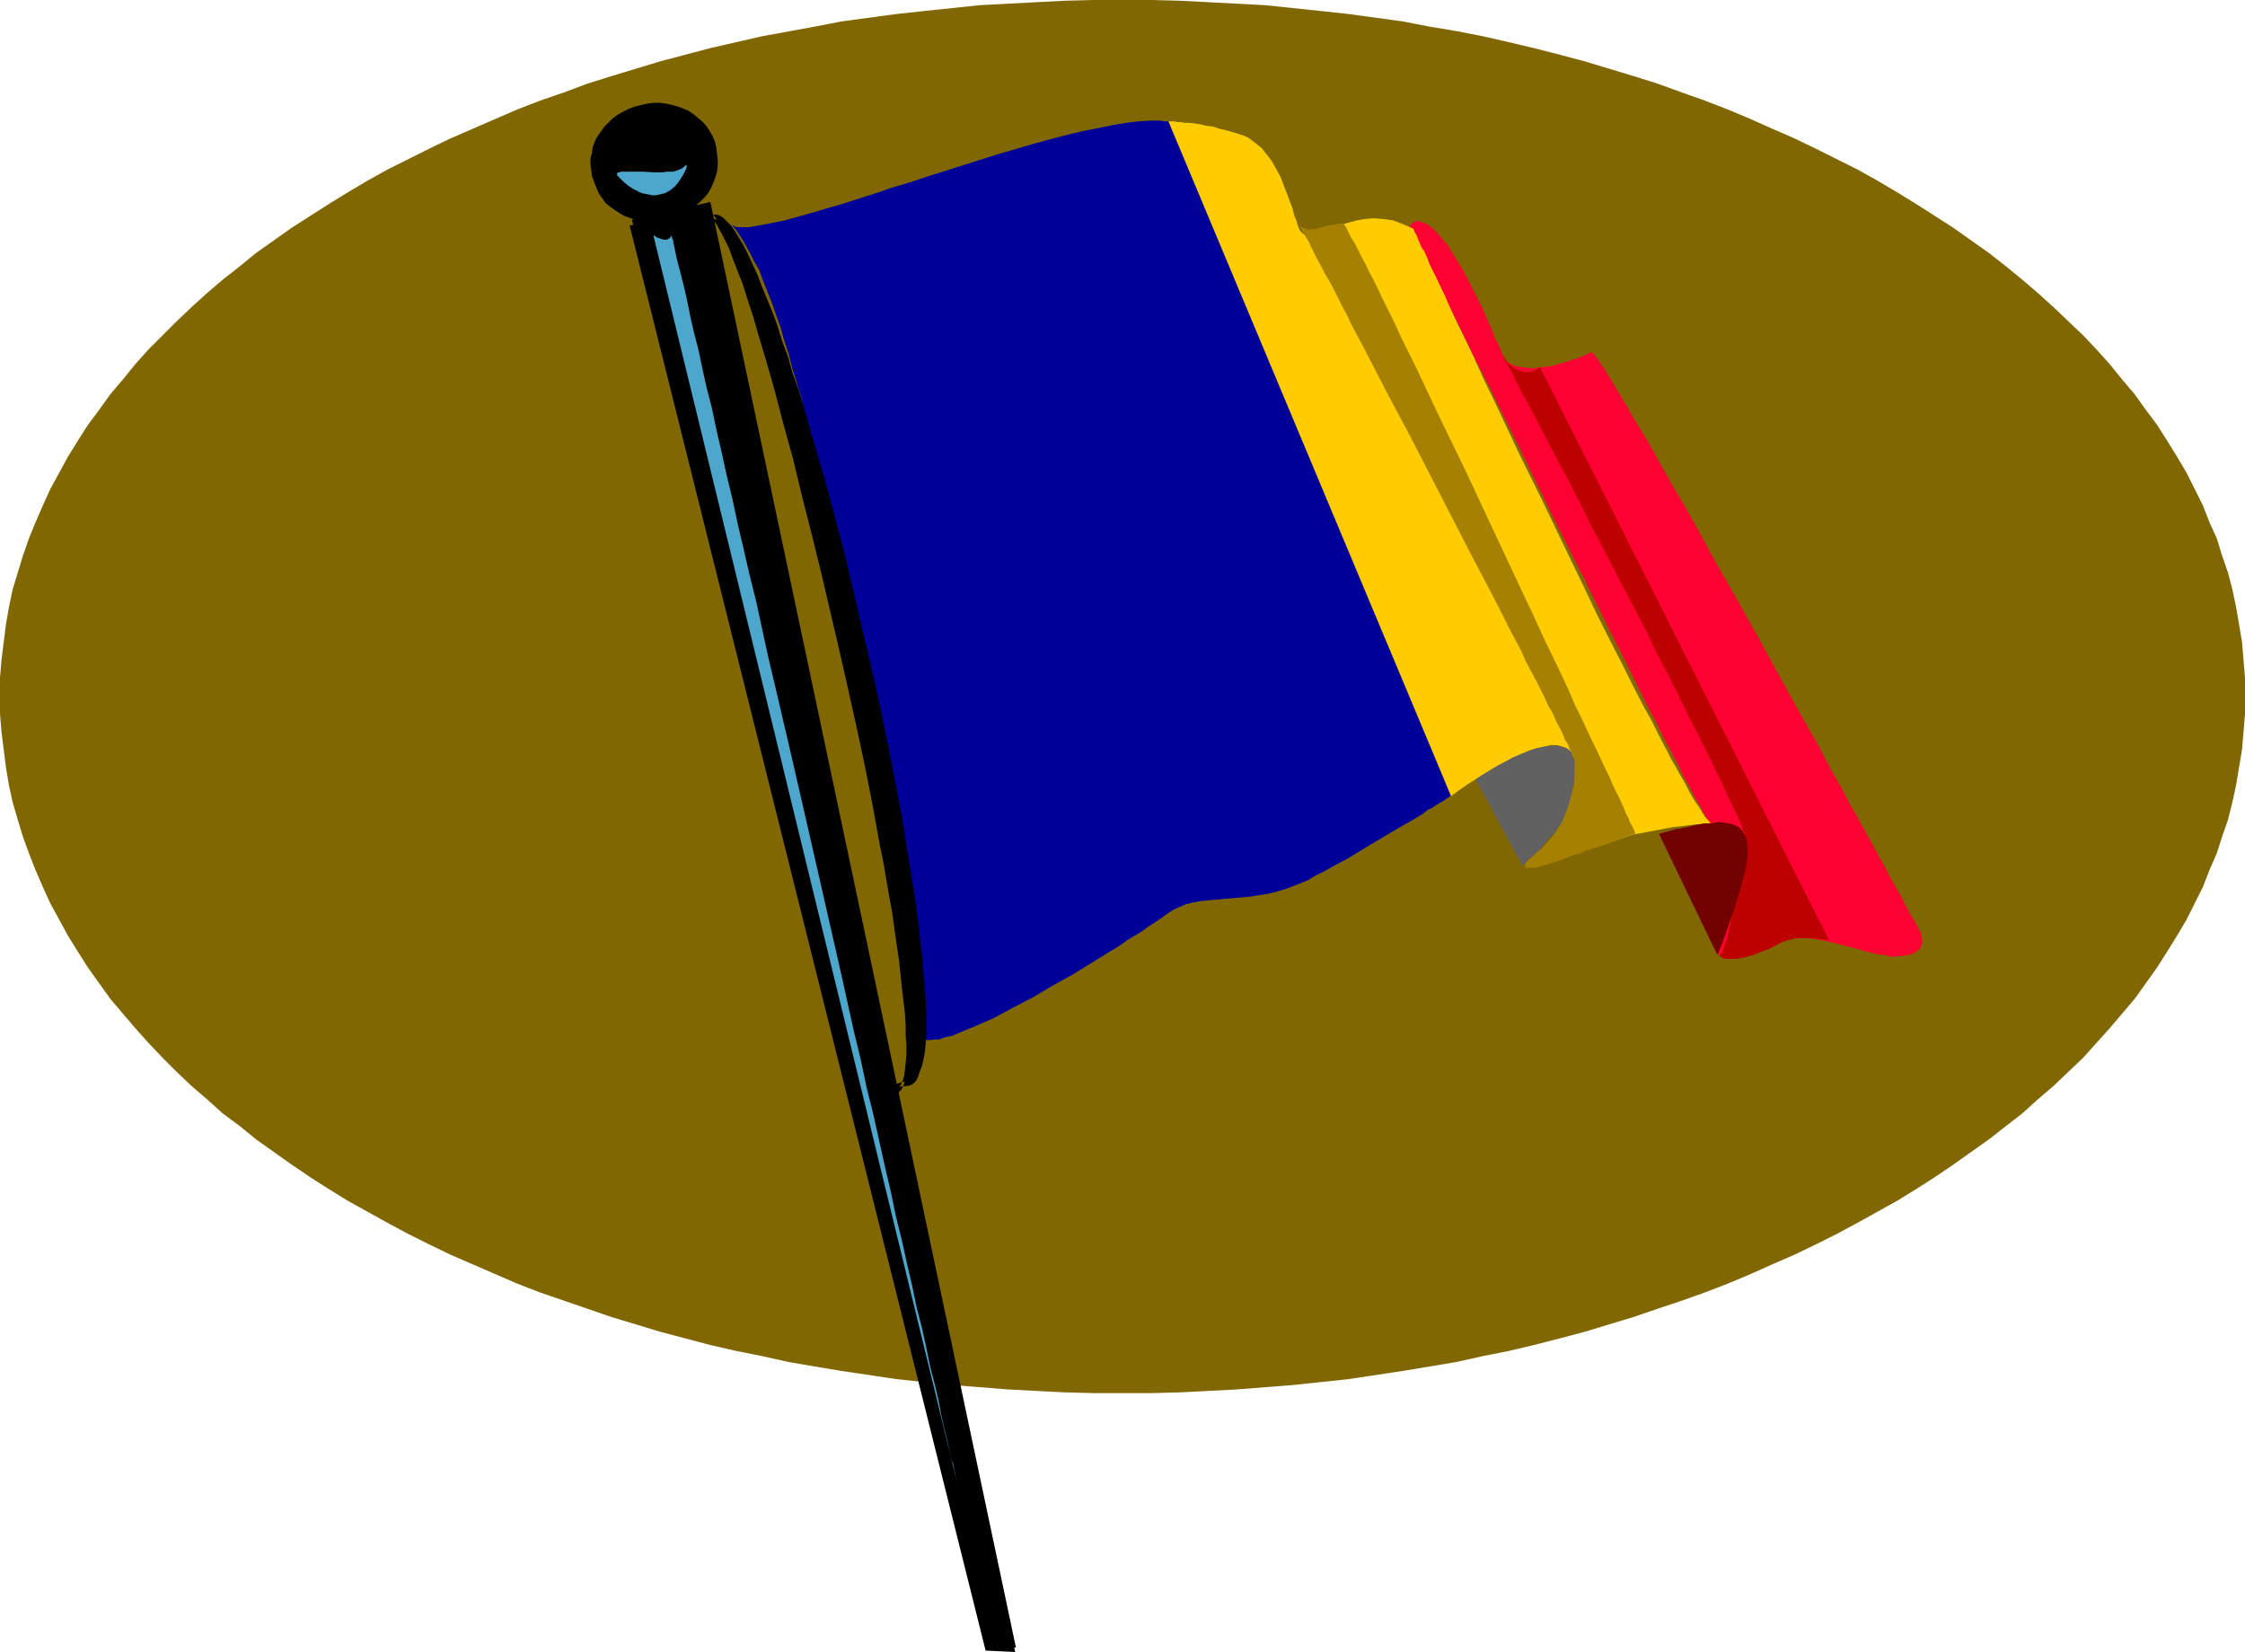<?xml version="1.0" encoding="UTF-8" standalone="no"?>
<svg
   version="1.0"
   width="129.724mm"
   height="95.48mm"
   id="svg16"
   sodipodi:docname="Romania 2.wmf"
   xmlns:inkscape="http://www.inkscape.org/namespaces/inkscape"
   xmlns:sodipodi="http://sodipodi.sourceforge.net/DTD/sodipodi-0.dtd"
   xmlns="http://www.w3.org/2000/svg"
   xmlns:svg="http://www.w3.org/2000/svg">
  <sodipodi:namedview
     id="namedview16"
     pagecolor="#ffffff"
     bordercolor="#000000"
     borderopacity="0.25"
     inkscape:showpageshadow="2"
     inkscape:pageopacity="0.0"
     inkscape:pagecheckerboard="0"
     inkscape:deskcolor="#d1d1d1"
     inkscape:document-units="mm" />
  <defs
     id="defs1">
    <pattern
       id="WMFhbasepattern"
       patternUnits="userSpaceOnUse"
       width="6"
       height="6"
       x="0"
       y="0" />
  </defs>
  <path
     style="fill:#806701;fill-opacity:1;fill-rule:evenodd;stroke:none"
     d="m 245.147,304.306 h 6.302 l 6.302,-0.162 6.302,-0.323 6.141,-0.323 6.141,-0.485 6.141,-0.485 6.141,-0.646 5.979,-0.646 11.797,-1.778 5.818,-0.97 5.818,-0.97 5.818,-1.293 5.656,-1.131 5.494,-1.293 5.656,-1.454 5.494,-1.454 5.333,-1.616 5.333,-1.616 5.171,-1.778 5.333,-1.778 5.01,-1.778 5.01,-1.939 5.01,-2.101 4.686,-2.101 4.848,-2.101 4.686,-2.262 4.525,-2.263 4.525,-2.424 4.363,-2.424 4.363,-2.424 4.202,-2.586 4.04,-2.586 4.04,-2.747 3.878,-2.747 3.878,-2.747 3.717,-2.909 3.555,-2.747 3.394,-3.071 3.394,-2.909 3.232,-3.071 3.232,-3.071 2.909,-3.232 2.909,-3.232 2.747,-3.232 2.747,-3.232 2.424,-3.394 2.424,-3.394 2.262,-3.555 2.101,-3.394 2.101,-3.555 1.778,-3.555 1.778,-3.555 1.454,-3.717 1.616,-3.717 1.131,-3.555 1.293,-3.717 0.97,-3.879 0.808,-3.717 0.646,-3.879 0.646,-3.879 0.323,-3.879 0.323,-3.879 v -3.879 -4.04 l -0.323,-3.879 -0.323,-3.879 -0.646,-3.879 -0.646,-3.717 -0.808,-3.879 -0.97,-3.717 -1.293,-3.717 -1.131,-3.717 -1.616,-3.555 -1.454,-3.717 -1.778,-3.555 -1.778,-3.555 -2.101,-3.555 -2.101,-3.394 -2.262,-3.555 -2.424,-3.232 -2.424,-3.394 -2.747,-3.232 -2.747,-3.394 -2.909,-3.232 -2.909,-3.071 -3.232,-3.071 -3.232,-3.071 -3.394,-3.071 -3.394,-2.909 -3.555,-2.909 -3.717,-2.909 -3.878,-2.747 -3.878,-2.747 -4.04,-2.586 -4.04,-2.586 -4.202,-2.586 -4.363,-2.586 -4.363,-2.424 -4.525,-2.262 -4.525,-2.262 -4.686,-2.262 -4.848,-2.101 -4.686,-2.101 -5.01,-2.101 -5.01,-1.939 -5.01,-1.778 -5.333,-1.939 -5.171,-1.616 -5.333,-1.616 -5.333,-1.616 -5.494,-1.454 -5.656,-1.454 -5.494,-1.293 -5.656,-1.293 -5.818,-1.131 -5.818,-0.97 -5.818,-1.131 -11.797,-1.616 -5.979,-0.646 -6.141,-0.646 -6.141,-0.646 -6.141,-0.323 -6.141,-0.323 -6.302,-0.323 L 251.449,0 h -6.302 -6.302 l -6.302,0.162 -6.302,0.323 -6.141,0.323 -6.141,0.323 -6.141,0.646 -6.141,0.646 -5.979,0.646 -11.958,1.616 -5.818,1.131 -11.474,2.101 -11.312,2.586 -5.494,1.454 -5.494,1.454 -5.333,1.616 -5.333,1.616 -5.171,1.616 -5.171,1.939 -5.171,1.778 -5.01,1.939 -4.848,2.101 -4.848,2.101 -4.848,2.101 -4.686,2.262 -4.525,2.262 -4.525,2.262 -4.363,2.424 -4.363,2.586 -4.202,2.586 -4.04,2.586 -4.04,2.586 -3.878,2.747 -3.878,2.747 -3.555,2.909 -3.717,2.909 -3.394,2.909 -3.394,3.071 -3.232,3.071 -3.07,3.071 -3.07,3.071 -2.909,3.232 -2.747,3.394 -2.747,3.232 -2.424,3.394 -2.424,3.232 -2.262,3.555 -2.101,3.394 -1.939,3.555 -1.939,3.555 -1.616,3.555 -1.616,3.717 -1.454,3.555 -1.293,3.717 -1.131,3.717 -1.131,3.717 -0.808,3.879 -0.646,3.717 -0.485,3.879 -0.485,3.879 L 0,148.032 v 4.04 3.879 l 0.323,3.879 0.485,3.879 0.485,3.879 0.646,3.879 0.808,3.717 1.131,3.879 1.131,3.717 1.293,3.555 1.454,3.717 1.616,3.717 1.616,3.555 1.939,3.555 1.939,3.555 2.101,3.394 2.262,3.555 2.424,3.394 2.424,3.394 2.747,3.232 2.747,3.232 2.909,3.232 3.07,3.232 3.07,3.071 3.232,3.071 3.394,2.909 3.394,3.071 3.717,2.747 3.555,2.909 3.878,2.747 3.878,2.747 4.04,2.747 4.04,2.586 4.202,2.586 4.363,2.424 4.363,2.424 4.525,2.424 4.525,2.263 4.686,2.262 4.848,2.101 4.848,2.101 4.848,2.101 5.01,1.939 5.171,1.778 5.171,1.778 5.171,1.778 5.333,1.616 5.333,1.616 5.494,1.454 5.494,1.454 5.656,1.293 5.656,1.131 5.818,1.293 5.656,0.97 5.818,0.97 11.958,1.778 5.979,0.646 6.141,0.646 6.141,0.485 6.141,0.485 6.141,0.323 6.302,0.323 6.302,0.162 z"
     id="path1" />
  <path
     style="fill:#000000;fill-opacity:1;fill-rule:evenodd;stroke:none"
     d="m 145.763,47.997 1.454,-0.323 1.293,-0.485 1.293,-0.646 0.97,-0.808 1.131,-0.808 0.97,-0.808 0.97,-0.97 0.808,-0.97 0.646,-1.131 0.485,-1.131 0.485,-1.293 0.323,-1.131 0.162,-1.293 v -1.293 l -0.162,-1.293 -0.162,-1.454 -0.323,-1.293 -0.485,-1.131 -0.646,-1.131 -0.646,-0.97 -0.808,-0.97 -0.97,-0.808 -0.97,-0.808 -1.131,-0.808 -1.131,-0.485 -1.293,-0.485 -1.131,-0.323 -1.454,-0.323 -1.293,-0.162 h -1.293 l -1.454,0.162 -1.454,0.323 -1.293,0.323 -1.293,0.485 -1.293,0.646 -1.131,0.646 -1.131,0.808 -0.97,0.97 -0.808,0.808 -0.808,1.131 -0.808,1.131 -0.485,0.97 -0.485,1.293 -0.162,1.293 -0.323,1.131 v 1.293 l 0.162,1.293 0.162,1.293 0.485,1.293 0.485,1.293 0.485,1.131 0.808,1.131 0.646,0.97 0.97,0.808 1.131,0.808 0.97,0.646 1.131,0.646 1.293,0.485 1.131,0.323 1.454,0.162 1.293,0.162 h 1.293 l 1.454,-0.162 z"
     id="path2" />
  <path
     style="fill:#000000;fill-opacity:1;fill-rule:evenodd;stroke:none"
     d="M 221.715,360.868 154.651,45.25 137.521,49.29 215.251,360.545 Z"
     id="path3" />
  <path
     style="fill:#4da6cc;fill-opacity:1;fill-rule:evenodd;stroke:none"
     d="m 142.531,52.522 0.323,0.162 0.323,0.323 0.97,0.323 0.646,0.162 h 0.646 l 0.485,-0.323 0.485,-0.646 v 0.162 0 l 0.162,0.323 v 0.323 l 0.162,0.323 0.162,0.646 0.162,0.485 0.323,1.454 0.162,0.97 0.485,1.939 0.485,2.424 0.646,2.586 0.646,2.909 0.808,3.232 0.808,3.394 0.808,3.879 0.97,3.879 0.97,4.363 0.97,4.363 1.131,4.687 1.131,4.848 1.131,5.171 1.131,5.171 1.293,5.333 1.293,5.656 1.293,5.656 1.293,5.818 1.454,5.979 1.293,5.979 1.454,6.141 2.747,12.444 2.909,12.605 5.979,25.534 2.909,12.605 2.747,12.444 1.454,6.141 1.293,5.979 1.293,5.979 1.454,5.818 1.293,5.656 1.293,5.656 1.131,5.333 1.293,5.333 1.131,5.01 1.131,4.848 0.97,4.687 1.131,4.525 0.97,4.202 0.808,4.04 0.808,3.717 0.97,3.555 0.646,3.232 0.646,2.909 0.646,2.586 0.485,2.424 0.485,1.939 0.323,0.97 0.162,0.808 v 0.646 l 0.323,0.646 v 0.485 l 0.162,0.485 v 0.323 0.162 l 0.162,0.162 v 0.162 z"
     id="path4" />
  <path
     style="fill:#000000;fill-opacity:1;fill-rule:evenodd;stroke:none"
     d="m 155.459,47.997 0.646,-0.162 0.808,0.323 0.808,0.485 0.808,0.646 0.808,0.97 0.97,1.293 0.808,1.454 0.97,1.778 0.97,1.939 1.131,2.101 0.97,2.424 1.131,2.424 0.97,2.747 1.131,2.909 1.131,3.071 1.131,3.232 1.131,3.394 1.131,3.394 1.131,3.717 1.131,3.717 1.131,3.879 1.131,3.879 2.424,8.242 2.262,8.565 2.262,8.727 2.101,8.888 2.101,8.888 2.101,9.05 1.939,8.888 1.778,8.888 1.616,8.565 0.646,4.202 0.808,4.04 0.646,4.04 0.646,4.04 0.485,3.717 0.485,3.717 0.485,3.717 0.485,3.394 0.323,3.232 0.323,3.232 0.162,3.071 0.162,2.747 0.162,2.747 v 4.848 l -0.162,1.939 -0.162,1.939 -0.162,1.616 -0.485,1.454 -0.323,1.131 -0.485,0.97 -0.646,0.646 -0.646,0.323 -0.808,0.162 h -0.646 l -0.808,0.162 -0.97,0.485 -0.97,0.323 -1.939,1.131 -0.808,0.485 -0.646,0.485 -0.646,0.323 -0.323,0.485 v 0.162 h 0.162 v 0 h 0.323 l 0.323,-0.162 0.485,-0.162 0.646,-0.162 0.646,-0.323 0.808,-0.323 0.808,-0.485 1.131,-0.485 0.646,-0.485 0.646,-0.646 0.485,-0.97 0.485,-1.293 0.323,-1.293 0.162,-1.616 0.162,-1.778 0.162,-2.101 0.162,-2.101 v -2.424 l -0.162,-2.424 -0.162,-2.747 -0.162,-2.747 -0.323,-3.071 -0.323,-3.071 -0.485,-3.232 -0.485,-3.394 -0.485,-3.555 -0.485,-3.555 -0.646,-3.717 -0.646,-3.879 -0.646,-3.879 -1.454,-7.919 -1.616,-8.242 -1.778,-8.404 -1.939,-8.565 -1.939,-8.565 -4.202,-17.292 -2.101,-8.242 -2.262,-8.404 -2.101,-7.919 -2.101,-7.596 -1.131,-3.879 -0.97,-3.555 -1.131,-3.394 -0.97,-3.394 -0.97,-3.232 -1.131,-3.071 -0.97,-3.071 -0.808,-2.747 -0.97,-2.747 -0.808,-2.586 -0.97,-2.262 -0.808,-2.101 -0.808,-2.101 -0.646,-1.778 -0.808,-1.616 -0.646,-1.293 -0.646,-1.131 -0.485,-0.97 -0.646,-0.808 z"
     id="path5" />
  <path
     style="fill:#616161;fill-opacity:1;fill-rule:evenodd;stroke:none"
     d="m 322.23,170.172 0.97,-0.97 0.97,-0.808 1.293,-0.97 1.293,-0.808 1.293,-0.646 1.454,-0.646 2.909,-1.131 3.07,-0.808 1.454,-0.323 1.454,-0.162 h 1.454 1.293 l 1.131,0.162 1.131,0.323 1.131,0.485 0.808,0.485 0.646,0.646 0.485,0.97 0.323,0.97 0.162,1.131 -0.162,1.293 -0.323,1.454 -0.646,1.616 -0.808,1.778 -0.646,0.97 -0.646,1.131 -0.808,0.97 -0.808,1.293 -0.808,1.131 -0.97,1.131 -0.97,1.293 -1.293,1.293 -1.131,1.454 -1.293,1.293 -1.454,1.454 -1.616,1.616 z"
     id="path6" />
  <path
     style="fill:#000000;fill-opacity:1;fill-rule:evenodd;stroke:none"
     d="M 221.877,359.898 155.136,44.119 138.006,47.997 215.413,359.414 Z"
     id="path7" />
  <path
     style="fill:#4da6cc;fill-opacity:1;fill-rule:evenodd;stroke:none"
     d="m 142.693,51.391 0.323,0.162 0.485,0.323 0.97,0.323 0.485,0.162 h 0.646 l 0.646,-0.323 0.485,-0.646 v 0.162 0.162 0.162 l 0.162,0.323 0.162,0.485 v 0.485 l 0.162,0.485 0.323,1.616 0.162,0.808 0.485,1.939 0.646,2.424 0.646,2.586 0.646,2.909 0.646,3.232 0.808,3.555 0.97,3.717 0.808,3.879 0.97,4.363 1.131,4.363 0.97,4.687 1.131,4.848 1.131,5.171 1.293,5.333 1.131,5.333 1.293,5.495 1.293,5.656 1.454,5.818 1.293,5.979 1.293,5.979 1.454,6.141 2.909,12.444 2.909,12.605 2.909,12.767 2.909,12.767 2.909,12.767 2.747,12.444 1.454,5.979 1.293,6.141 1.454,5.818 1.293,5.818 1.293,5.818 1.293,5.495 1.131,5.495 1.293,5.171 1.131,5.171 1.131,4.848 0.97,4.687 1.131,4.363 0.97,4.363 0.808,4.04 0.97,3.717 0.808,3.394 0.646,3.394 0.646,2.909 0.646,2.586 0.485,2.262 0.485,2.101 0.323,0.808 0.162,0.808 0.162,0.808 0.162,0.646 v 0.485 l 0.162,0.323 v 0.323 l 0.162,0.323 v 0.162 0 z"
     id="path8" />
  <path
     style="fill:#4da6cc;fill-opacity:1;fill-rule:evenodd;stroke:none"
     d="m 135.259,38.786 -0.323,-0.323 -0.162,-0.162 v -0.485 l 0.323,-0.162 0.646,-0.162 h 0.808 2.262 1.454 l 2.747,0.162 h 1.454 l 1.293,-0.162 h 1.293 l 0.97,-0.323 0.808,-0.323 0.646,-0.485 0.162,-0.162 0.162,-0.162 h 0.162 v 0 0.485 l -0.162,0.485 -0.485,0.97 -0.485,0.808 -0.646,0.97 -0.808,0.97 -0.97,0.808 -1.131,0.646 -1.293,0.323 -0.808,0.162 h -0.646 l -0.808,-0.162 -0.808,-0.162 -0.808,-0.162 -0.97,-0.485 -0.97,-0.485 -0.97,-0.646 -0.97,-0.808 z"
     id="path9" />
  <path
     style="fill:#000099;fill-opacity:1;fill-rule:evenodd;stroke:none"
     d="m 159.822,49.128 0.323,0.162 0.323,0.162 0.485,0.162 h 0.485 1.454 0.808 l 0.808,-0.162 1.939,-0.323 2.424,-0.485 2.424,-0.485 2.909,-0.808 2.909,-0.808 3.232,-0.97 3.394,-0.97 3.555,-1.131 3.555,-1.131 1.939,-0.646 1.778,-0.646 3.878,-1.131 3.878,-1.293 15.837,-5.01 3.878,-1.131 3.878,-1.131 3.555,-0.97 3.717,-0.97 3.394,-0.808 3.394,-0.646 3.07,-0.646 2.909,-0.485 2.747,-0.323 2.424,-0.162 h 2.262 l 0.97,0.162 h 0.808 l 0.162,0.162 0.323,0.323 0.162,0.485 0.485,0.808 0.323,0.808 0.485,0.97 0.646,1.293 0.646,1.293 0.646,1.616 0.808,1.616 0.808,1.778 0.808,1.939 0.97,2.101 0.97,2.262 0.97,2.262 0.97,2.424 1.131,2.586 1.131,2.586 1.131,2.747 1.293,2.747 2.424,5.818 2.586,6.141 2.586,6.303 2.747,6.464 5.494,13.252 5.494,13.575 2.747,6.464 2.747,6.464 2.586,6.303 2.424,6.141 2.424,5.818 1.131,2.747 0.97,2.747 1.131,2.586 0.97,2.586 0.97,2.263 0.97,2.424 0.808,2.101 0.808,2.101 0.808,1.939 0.646,1.778 0.808,1.454 0.485,1.616 0.485,1.293 0.485,1.293 0.323,0.97 0.485,0.808 0.162,0.646 0.162,0.485 h -0.162 l -0.162,0.162 -0.323,0.162 -0.485,0.323 -0.646,0.485 -0.646,0.323 -0.808,0.485 -0.97,0.646 -0.97,0.485 -0.97,0.808 -2.424,1.454 -2.586,1.454 -2.747,1.616 -5.656,3.394 -2.909,1.778 -2.747,1.454 -2.586,1.454 -2.262,1.131 -0.97,0.646 -1.131,0.485 -0.808,0.323 -0.808,0.323 -2.101,0.808 -2.101,0.646 -1.939,0.485 -2.101,0.323 -1.939,0.323 -1.939,0.162 -3.717,0.323 -3.555,0.323 -1.616,0.162 -1.616,0.323 -1.454,0.323 -1.454,0.646 -1.131,0.485 -1.293,0.808 -0.485,0.323 -0.808,0.646 -0.808,0.485 -1.131,0.808 -1.293,0.808 -1.293,0.97 -1.616,0.97 -1.616,0.97 -1.778,1.293 -1.939,1.131 -3.878,2.424 -4.202,2.586 -4.363,2.424 -4.363,2.586 -4.363,2.263 -4.202,2.262 -4.04,1.778 -3.555,1.454 -1.454,0.646 -1.616,0.323 -1.293,0.485 h -1.131 l -1.131,0.162 -0.808,-0.162 -0.162,-0.162 -0.162,-0.323 -0.162,-0.646 -0.162,-0.646 -0.323,-1.131 -0.162,-1.131 -0.323,-1.293 -0.323,-1.454 -0.323,-1.778 -0.323,-1.778 -0.323,-2.101 -0.485,-2.101 -0.323,-2.424 -0.485,-2.424 -0.323,-2.586 -0.485,-2.747 -0.485,-2.747 -0.485,-3.071 -0.485,-3.071 -0.485,-3.071 -0.485,-3.232 -0.646,-3.394 -1.131,-6.949 -0.646,-3.555 -0.646,-3.555 -1.131,-7.434 -1.454,-7.596 -1.293,-7.757 -2.909,-15.514 -1.616,-7.757 -1.454,-7.757 -1.778,-7.596 -1.616,-7.272 -1.778,-7.111 -1.616,-6.949 -0.97,-3.232 -0.97,-3.071 -0.808,-3.232 -0.97,-2.909 -0.808,-2.909 -0.97,-2.747 -0.97,-2.747 -0.97,-2.424 -0.97,-2.424 -0.808,-2.262 -1.131,-1.939 -0.97,-1.939 -0.97,-1.778 -0.97,-1.616 -0.97,-1.454 z"
     id="path10" />
  <path
     style="fill:#ff0032;fill-opacity:1;fill-rule:evenodd;stroke:none"
     d="m 308.009,49.452 -0.162,0.323 -0.162,0.162 v 0.162 h -0.162 l 0.162,-0.323 0.162,-0.323 0.323,-0.485 0.646,-0.485 0.323,-0.162 h 0.97 l 0.646,0.323 0.485,0.162 0.808,0.323 0.646,0.646 0.808,0.646 0.808,0.97 0.97,1.131 0.97,1.131 0.97,1.616 1.131,1.778 1.131,1.939 1.293,2.424 1.293,2.586 1.454,2.909 1.454,3.232 0.808,1.778 0.646,1.778 0.97,1.939 0.808,1.939 0.323,0.808 0.646,0.646 0.808,0.485 0.97,0.485 1.131,0.162 1.131,0.162 1.293,0.162 1.293,-0.162 1.454,-0.162 1.454,-0.162 2.909,-0.808 3.07,-0.97 2.909,-1.293 0.162,0.162 0.162,0.162 0.323,0.323 0.485,0.646 0.485,0.646 0.646,0.97 0.646,0.97 0.808,1.293 0.808,1.293 0.808,1.454 0.97,1.616 1.131,1.778 0.97,1.778 1.131,1.939 1.293,2.101 1.293,2.101 1.293,2.262 2.586,4.687 1.454,2.586 3.07,5.171 3.07,5.495 3.07,5.656 3.232,5.656 6.626,11.797 6.464,11.797 3.232,5.818 3.232,5.656 2.909,5.495 2.909,5.171 1.293,2.586 1.454,2.424 1.293,2.424 1.293,2.263 1.131,2.101 1.131,2.101 1.131,1.939 0.97,1.939 0.97,1.778 0.97,1.616 0.808,1.454 0.646,1.293 0.646,1.293 0.646,1.131 0.485,0.808 0.485,0.808 0.323,0.646 0.323,0.485 v 0.162 l 0.162,0.162 v 0 0.323 l 0.323,0.323 0.162,0.323 0.162,0.97 0.162,0.97 -0.162,0.646 -0.162,0.485 -0.485,0.646 -0.485,0.323 -0.808,0.485 -0.97,0.323 -1.293,0.162 -1.454,0.162 h -1.131 l -1.131,-0.323 -1.454,-0.162 -1.454,-0.323 -1.454,-0.323 -1.454,-0.485 -3.232,-0.808 -3.232,-0.808 -1.616,-0.323 -1.616,-0.323 -1.454,-0.162 h -1.293 -1.454 l -1.131,0.323 -1.293,0.323 -1.454,0.485 -5.979,2.424 -1.454,0.485 -1.293,0.323 -1.293,0.162 h -1.131 l -0.808,-0.162 -0.323,-0.323 -0.323,-0.323 -0.162,-0.323 -0.162,-0.323 v -0.646 -0.646 -0.808 l 0.162,-0.808 0.323,-0.97 0.485,-0.97 0.97,-2.586 0.97,-2.586 0.808,-2.424 0.808,-2.263 0.646,-2.101 0.485,-2.101 0.323,-1.778 0.162,-1.778 -0.162,-1.454 -0.162,-1.293 -0.646,-1.131 -0.323,-0.485 -0.323,-0.323 -0.485,-0.323 -1.293,-0.485 -0.808,-0.162 -0.808,-0.162 h -0.808 l -0.97,0.162 h -0.97 -0.162 l -0.162,-0.323 -0.323,-0.485 -0.323,-0.485 -0.485,-0.808 -0.485,-0.97 -0.646,-1.131 -0.646,-1.131 -0.808,-1.454 -0.808,-1.616 -0.97,-1.616 -0.808,-1.778 -0.97,-1.939 -1.131,-2.101 -1.131,-2.101 -1.131,-2.263 -1.131,-2.262 -1.293,-2.424 -1.293,-2.586 -1.293,-2.586 -2.586,-5.333 -2.909,-5.656 -2.909,-5.818 -2.909,-5.979 -6.141,-12.121 -5.979,-12.282 -2.909,-5.979 -2.909,-5.818 -2.747,-5.656 -2.747,-5.333 -1.293,-2.586 -1.293,-2.586 -1.131,-2.424 -1.131,-2.262 -1.131,-2.262 -1.131,-2.101 -0.97,-2.101 -0.808,-1.939 -0.97,-1.778 -0.808,-1.778 -0.808,-1.454 -0.646,-1.454 -0.646,-1.293 -0.485,-1.131 -0.485,-0.97 -0.485,-0.808 -0.162,-0.485 -0.323,-0.485 -0.162,-0.323 z"
     id="path11" />
  <path
     style="fill:#ffcc00;fill-opacity:1;fill-rule:evenodd;stroke:none"
     d="m 308.656,49.937 -1.131,-0.485 -1.131,-0.485 -2.101,-0.808 -2.262,-0.323 -1.939,-0.162 -1.939,0.162 -1.939,0.323 -1.778,0.485 -1.616,0.485 -1.454,0.485 -1.454,0.485 -1.293,0.485 -1.293,0.323 -0.97,0.323 h -0.97 l -0.808,-0.162 -0.485,-0.485 -0.323,-0.485 -0.323,-0.808 -0.323,-1.131 -0.485,-1.131 -0.323,-1.454 -0.646,-1.616 -0.646,-1.778 -0.646,-1.616 -0.646,-1.778 -0.97,-1.778 -0.97,-1.778 -1.131,-1.454 -1.131,-1.454 -1.454,-1.131 -1.454,-1.131 -1.616,-0.646 -1.616,-0.485 -1.616,-0.485 -1.454,-0.323 -1.454,-0.485 -1.454,-0.162 -1.293,-0.323 -1.131,-0.162 -1.131,-0.162 h -1.131 l -0.808,-0.162 h -0.808 l -0.646,-0.162 h -1.293 l 61.731,147.385 1.778,-1.293 1.616,-1.131 1.778,-1.131 1.454,-0.97 1.616,-0.97 1.293,-0.808 1.454,-0.808 1.293,-0.646 1.131,-0.646 1.131,-0.485 2.262,-0.97 1.939,-0.646 1.616,-0.323 1.454,-0.323 h 1.293 l 1.131,0.323 0.97,0.323 0.646,0.485 0.646,0.646 0.485,0.808 0.323,0.808 0.323,0.97 v 0.97 2.101 l -0.323,2.263 -0.323,2.101 -0.485,1.778 -0.323,0.808 -0.162,0.808 -0.162,0.485 -0.323,0.485 v 0.323 0 l -1.293,1.939 -1.454,1.616 -1.293,1.616 -1.293,1.454 -1.131,0.97 -0.97,1.131 -0.323,0.323 -0.323,0.323 -0.162,0.323 -0.162,0.162 v 0.162 l 0.162,0.162 h 0.646 l 0.485,-0.162 0.646,-0.162 0.808,-0.162 1.131,-0.323 1.131,-0.485 1.293,-0.323 1.616,-0.646 1.778,-0.485 2.101,-0.808 2.262,-0.646 2.424,-0.808 2.747,-0.97 3.394,-1.131 3.555,-0.646 3.394,-0.646 1.616,-0.323 1.454,-0.162 1.454,-0.162 1.293,-0.162 1.131,-0.162 h 1.131 0.808 l 0.646,-0.162 h 0.485 l -0.485,-0.646 -0.646,-0.646 -0.646,-0.97 -0.646,-1.131 -0.808,-1.131 -0.808,-1.293 -0.808,-1.454 -0.808,-1.616 -0.97,-1.616 -0.97,-1.778 -1.131,-1.939 -0.97,-1.939 -1.131,-2.101 -1.131,-2.263 -1.131,-2.262 -1.293,-2.263 -2.586,-5.01 -2.586,-5.171 -2.747,-5.333 -2.747,-5.495 -2.747,-5.818 -2.747,-5.656 -5.656,-11.797 -5.656,-11.474 -2.586,-5.495 -2.586,-5.495 -2.586,-5.333 -2.262,-5.01 -2.262,-4.687 -1.131,-2.262 -0.97,-2.101 -0.97,-2.101 -0.808,-1.939 -0.97,-1.939 -0.808,-1.778 -0.808,-1.616 -0.808,-1.616 -0.485,-1.293 -0.646,-1.454 -0.646,-0.97 -0.485,-1.131 -0.323,-0.808 -0.323,-0.808 -0.323,-0.485 -0.162,-0.485 z"
     id="path12" />
  <path
     style="fill:#000000;fill-opacity:1;fill-rule:evenodd;stroke:none"
     d="m 155.782,46.866 h 0.646 l 0.646,0.162 0.808,0.485 0.808,0.808 0.97,0.97 0.808,1.131 0.97,1.616 0.97,1.616 0.97,1.939 0.97,2.101 1.131,2.424 0.97,2.586 1.131,2.747 1.131,2.747 1.131,3.071 0.97,3.232 1.293,3.394 0.97,3.555 1.293,3.555 1.131,3.717 1.131,3.879 1.131,4.04 2.424,8.242 2.262,8.404 2.262,8.727 2.101,8.888 2.101,9.05 2.101,8.888 1.939,9.05 1.778,8.727 1.616,8.565 0.808,4.202 0.646,4.202 0.646,4.04 0.646,3.879 0.646,3.879 0.485,3.717 0.485,3.555 0.323,3.394 0.485,3.394 0.162,3.071 0.323,3.071 0.162,2.909 0.162,2.586 v 4.848 l -0.162,2.101 -0.162,1.778 -0.323,1.616 -0.323,1.454 -0.485,1.131 -0.485,0.97 -0.646,0.646 -0.646,0.485 h -0.808 l -0.646,0.162 -0.808,0.162 -0.97,0.323 -0.97,0.323 -1.939,1.131 -0.808,0.485 -0.808,0.485 -0.485,0.323 -0.323,0.485 -0.162,0.162 h 0.646 l 0.323,-0.162 0.485,-0.162 0.485,-0.162 0.646,-0.323 0.808,-0.323 0.97,-0.485 0.97,-0.485 0.646,-0.485 0.323,-0.485 0.485,-0.97 0.323,-1.131 0.162,-1.293 0.162,-1.616 0.162,-1.778 v -1.939 l -0.162,-2.101 v -2.263 l -0.162,-2.586 -0.323,-2.747 -0.323,-2.747 -0.323,-3.071 -0.323,-3.071 -0.485,-3.232 -0.485,-3.394 -0.485,-3.555 -0.646,-3.555 -0.646,-3.717 -0.646,-3.879 -0.808,-3.879 -1.454,-8.08 -1.616,-8.242 -1.778,-8.404 -1.939,-8.727 -1.939,-8.565 -4.04,-17.292 -2.101,-8.565 -2.101,-8.242 -1.939,-8.08 -2.101,-7.596 -0.97,-3.717 -0.97,-3.717 -0.97,-3.394 -0.97,-3.394 -0.97,-3.232 -0.97,-3.232 -0.808,-2.909 -0.97,-2.909 -0.808,-2.586 -0.808,-2.586 -0.808,-2.262 -0.808,-2.262 -0.646,-1.939 -0.808,-1.778 -0.646,-1.454 -0.485,-1.454 -0.646,-0.97 -0.485,-0.97 -0.485,-0.646 z"
     id="path13" />
  <path
     style="fill:#a68000;fill-opacity:1;fill-rule:evenodd;stroke:none"
     d="m 283.769,49.128 v 0 l 0.162,0.323 0.162,0.323 0.323,0.646 0.323,0.646 0.485,0.808 0.646,0.97 0.485,1.131 0.646,1.293 0.646,1.293 0.808,1.454 0.808,1.616 0.97,1.616 0.97,1.778 0.97,1.939 0.97,1.939 1.131,2.101 0.97,2.101 2.424,4.525 2.424,4.687 2.586,5.01 2.747,5.171 2.747,5.171 11.15,21.655 2.747,5.333 2.747,5.171 2.586,5.01 2.424,4.848 2.424,4.525 0.97,2.263 1.131,2.101 1.131,2.101 0.97,1.939 0.97,1.939 0.808,1.778 0.97,1.616 0.646,1.616 0.808,1.454 0.646,1.293 0.485,1.293 0.646,0.97 0.323,0.97 0.485,0.97 0.162,0.646 0.323,0.485 0.162,0.485 v 0.162 1.293 1.131 l -0.162,2.747 -0.646,2.586 -0.808,2.747 -1.131,2.747 -0.808,1.293 -0.646,1.131 -0.97,1.131 -0.97,1.131 -0.97,1.131 -1.131,0.808 -0.97,0.97 -0.808,0.646 -0.646,0.646 -0.162,0.485 -0.162,0.323 0.162,0.162 0.323,0.162 h 0.485 0.485 0.646 l 1.616,-0.323 3.555,-1.131 0.485,-0.162 0.808,-0.323 0.97,-0.323 1.131,-0.485 1.454,-0.323 1.293,-0.646 3.07,-0.97 2.909,-0.97 1.293,-0.485 1.131,-0.485 0.97,-0.323 0.808,-0.323 0.485,-0.162 h 0.162 v 0 -0.162 l -0.162,-0.323 -0.162,-0.485 -0.323,-0.646 -0.485,-0.808 -0.323,-0.97 -0.646,-1.131 -0.485,-1.293 -0.646,-1.454 -0.808,-1.616 -0.808,-1.616 -0.808,-1.939 -0.97,-1.939 -0.97,-2.101 -0.97,-2.101 -1.131,-2.263 -1.131,-2.424 -1.131,-2.424 -1.293,-2.586 -1.131,-2.747 -2.586,-5.495 -2.747,-5.656 -2.747,-5.979 -2.909,-6.141 -11.635,-24.887 -2.909,-5.979 -2.909,-5.979 -2.747,-5.818 -2.586,-5.495 -1.293,-2.586 -1.293,-2.586 -1.131,-2.424 -1.131,-2.424 -1.131,-2.262 -1.131,-2.262 -0.97,-2.101 -0.97,-1.939 -0.97,-1.778 -0.808,-1.778 -0.808,-1.454 -0.808,-1.616 -0.646,-1.293 -0.646,-0.97 -0.485,-0.97 -0.485,-0.97 -0.323,-0.646 -0.323,-0.485 -0.162,-0.162 -0.162,-0.162 -1.616,0.162 -1.616,0.323 -1.293,0.323 -1.131,0.323 -1.131,0.162 h -1.131 l -0.323,-0.162 -0.485,-0.162 -0.485,-0.323 z"
     id="path14" />
  <path
     style="fill:#bd0000;fill-opacity:1;fill-rule:evenodd;stroke:none"
     d="m 328.209,77.571 v 0.162 0.162 l 0.323,0.485 0.162,0.485 0.323,0.485 0.485,0.808 0.485,0.808 0.485,0.97 0.485,1.131 0.646,1.131 0.646,1.454 0.808,1.293 0.808,1.454 0.808,1.616 0.97,1.778 0.808,1.616 1.939,3.717 2.101,4.04 2.262,4.202 2.262,4.363 2.262,4.687 2.424,4.525 5.01,9.696 5.01,9.535 2.262,4.848 2.424,4.525 2.262,4.525 2.101,4.363 2.101,4.04 1.939,3.879 0.97,1.939 0.808,1.778 0.808,1.616 0.808,1.616 0.646,1.454 0.646,1.454 0.646,1.293 0.646,1.293 0.485,1.131 0.485,0.97 0.323,0.808 0.323,0.808 0.162,0.646 0.162,0.485 0.162,0.485 v 0.162 -0.485 l 0.162,-0.323 v 0 0.485 l -0.162,0.485 v 0.646 l -0.162,0.808 -0.162,0.808 v 1.131 l -0.323,1.131 v 1.131 l -0.485,2.747 -0.323,2.747 -1.131,5.656 -0.485,2.747 -0.485,2.424 -0.323,0.97 -0.323,0.97 -0.323,0.808 -0.162,0.646 -0.323,0.485 -0.162,0.323 -0.323,0.162 -0.323,-0.162 0.646,0.323 0.646,0.323 0.646,0.162 h 0.646 1.616 l 1.778,-0.323 1.778,-0.485 1.616,-0.646 1.778,-0.646 1.616,-0.808 1.454,-0.808 1.616,-0.485 1.454,-0.323 h 1.454 1.454 l 1.454,0.162 2.747,0.323 -63.186,-125.245 v 0.162 h -0.162 l -0.162,0.162 -0.323,0.162 -0.97,0.485 -0.97,0.162 h -0.646 l -0.646,-0.162 -0.646,-0.162 -0.808,-0.323 -0.646,-0.485 -0.808,-0.646 -0.646,-0.808 z"
     id="path15" />
  <path
     style="fill:#730000;fill-opacity:1;fill-rule:evenodd;stroke:none"
     d="m 375.073,208.634 -12.766,-26.504 1.778,-0.485 1.778,-0.485 1.778,-0.323 1.454,-0.323 1.454,-0.323 1.454,-0.323 h 1.293 l 1.131,-0.162 1.131,-0.162 0.97,0.162 0.97,0.162 0.808,0.162 0.808,0.323 0.646,0.323 0.485,0.485 0.485,0.646 0.323,0.646 0.323,0.808 0.162,0.97 0.162,0.97 v 1.131 l -0.162,1.293 -0.162,1.454 -0.323,1.616 -0.485,1.616 -0.485,1.939 -0.646,1.939 -0.646,2.263 -0.808,2.262 -0.808,2.424 -0.97,2.747 z"
     id="path16" />
</svg>
